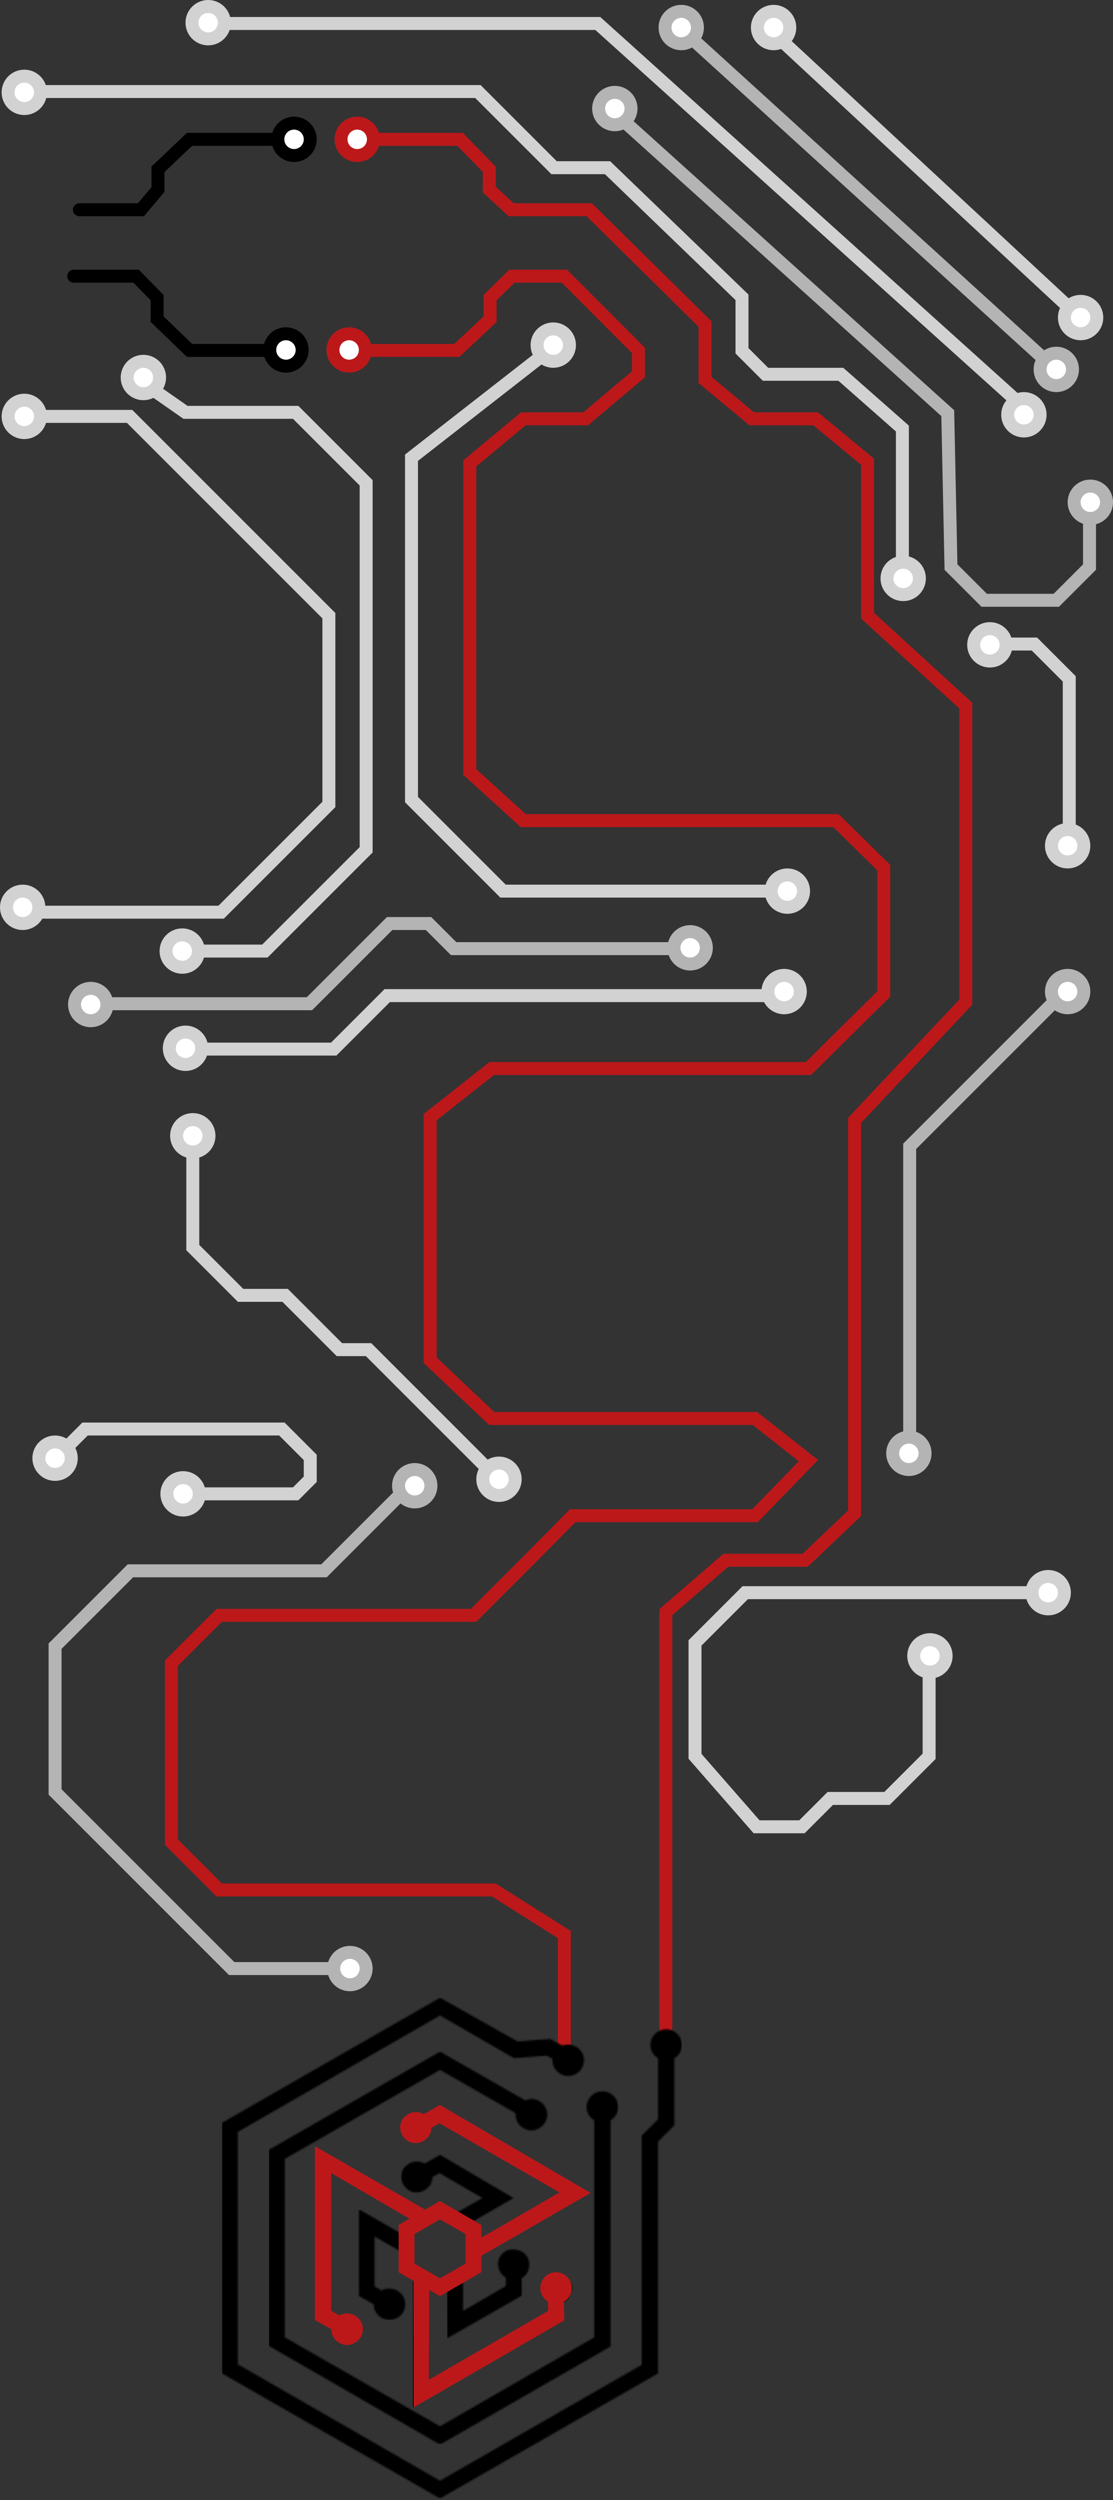 <?xml version="1.0" encoding="UTF-8"?> <svg xmlns="http://www.w3.org/2000/svg" width="687" height="1543" viewBox="0 0 687 1543" fill="none"><rect x="0" y="0" width="687" height="1543" fill="#333333" stroke="none"/><path d="M649 983H460L429 1014V1084L467 1127.5H495L512.5 1110H547.5L573.5 1084V1028.5" stroke="#D2D2D2" stroke-width="8" stroke-linecap="round"></path><path d="M348.308 1271.5V1194L304.808 1166.5H135.308L105.808 1137V1026.5L135.308 997H292.308L326.308 963L353.5 935.5H365H398.5H466L499 901.5L466 875.5H303.5L265.5 839.5V689.5L303.5 659.5H499L545.5 613.5V535.5L516 506.5H323L290 476.5V286L323 258.5H361.5L394.089 231V216.285L348.308 170.454H316L302.5 183.727V197L282 216.285H222.75" stroke="#BC181A" stroke-width="8" stroke-linecap="round"></path><path d="M45.5 170.454H84L97 183.727V197L117 216.285H163.5" stroke="black" stroke-width="8" stroke-linecap="round"></path><path d="M411 1261.5V1026.5V995L448 963H497L527.5 934V823V691.5L596.132 618.5V435.5L535.5 380V285L503.472 258.5H464L435.188 234.5V200L363.691 129.454H315.5L302 116.977V104.5L284 86H228.25" stroke="#BC181A" stroke-width="8" stroke-linecap="round"></path><path d="M49 129.454H87L97.5 116.977V104.5L117 86H172.5" stroke="black" stroke-width="8" stroke-linecap="round"></path><path d="M119 701V770L148.5 799.5H176L209.5 833H227.5L307.5 913" stroke="#D2D2D2" stroke-width="8" stroke-linecap="round"></path><path d="M10.5 56.5H295L323.5 85L342 103.5H375L458 183.5V216.5L472.5 231H519L557 264.5V356" stroke="#D2D2D2" stroke-width="8" stroke-linecap="round"></path><circle cx="181.5" cy="86" r="10" fill="white" stroke="black" stroke-width="8"></circle><circle cx="220.5" cy="86" r="10" fill="white" stroke="#BC181A" stroke-width="8"></circle><circle cx="215.5" cy="216" r="10" fill="white" stroke="#BC181A" stroke-width="8"></circle><circle cx="176.5" cy="216" r="10" fill="white" stroke="black" stroke-width="8"></circle><circle cx="557.5" cy="357" r="10" fill="white" stroke="#D2D2D2" stroke-width="8"></circle><path d="M340.5 215L254 282.5V493.5L310.5 550H486" stroke="#D2D2D2" stroke-width="8" stroke-linecap="round"></path><path d="M88 236L114.5 254.5H182.5L226 298V487V524.5L163.5 587H114.5" stroke="#D2D2D2" stroke-width="8" stroke-linecap="round"></path><circle cx="341.5" cy="213" r="10" fill="white" stroke="#D2D2D2" stroke-width="8"></circle><circle cx="112.5" cy="587" r="10" fill="white" stroke="#D2D2D2" stroke-width="8"></circle><circle cx="486" cy="550" r="10" fill="white" stroke="#D2D2D2" stroke-width="8"></circle><circle cx="119" cy="701" r="10" fill="white" stroke="#D2D2D2" stroke-width="8"></circle><circle cx="308" cy="913" r="10" fill="white" stroke="#D2D2D2" stroke-width="8"></circle><path d="M65 619.5H191L240.5 570L264.5 570L280 585.5H425.5" stroke="#B4B4B4" stroke-width="8" stroke-linecap="round"></path><circle cx="88.5" cy="233" r="10" fill="white" stroke="#D2D2D2" stroke-width="8"></circle><path d="M382 72L585 255L587 350L607.5 370.5H652L672.5 350V313" stroke="#B4B4B4" stroke-width="8" stroke-linecap="round"></path><circle cx="379.5" cy="67" r="10" fill="white" stroke="#B4B4B4" stroke-width="8"></circle><path d="M119 647.5H206L239 614.5H483.5" stroke="#D2D2D2" stroke-width="8" stroke-linecap="round"></path><circle cx="484" cy="612" r="10" fill="white" stroke="#D2D2D2" stroke-width="8"></circle><circle cx="114.5" cy="647" r="10" fill="white" stroke="#D2D2D2" stroke-width="8"></circle><path d="M657 612L561.5 707.5L561.5 887" stroke="#B4B4B4" stroke-width="8" stroke-linecap="round"></path><circle cx="659" cy="612" r="10" transform="rotate(90 659 612)" fill="white" stroke="#B4B4B4" stroke-width="8"></circle><circle cx="561" cy="897" r="10" transform="rotate(90 561 897)" fill="white" stroke="#B4B4B4" stroke-width="8"></circle><path d="M129.5 14.5H369L636.5 255.5" stroke="#D2D2D2" stroke-width="8" stroke-linecap="round"></path><circle cx="128.5" cy="14" r="10" fill="white" stroke="#D2D2D2" stroke-width="8"></circle><circle cx="632" cy="256" r="10" fill="white" stroke="#D2D2D2" stroke-width="8"></circle><path d="M15.5 563L136.5 563L203 496.5L203 380L80 257L15.5 257" stroke="#D2D2D2" stroke-width="8" stroke-linecap="round"></path><circle cx="14" cy="560" r="10" transform="rotate(-180 14 560)" fill="white" stroke="#D2D2D2" stroke-width="8"></circle><circle cx="15" cy="57" r="10" transform="rotate(-180 15 57)" fill="white" stroke="#D2D2D2" stroke-width="8"></circle><circle cx="15" cy="257" r="10" transform="rotate(-180 15 257)" fill="white" stroke="#D2D2D2" stroke-width="8"></circle><path d="M424.5 21.5L651.5 228" stroke="#B4B4B4" stroke-width="8" stroke-linecap="round"></path><circle cx="420.5" cy="17" r="10" fill="white" stroke="#B4B4B4" stroke-width="8"></circle><circle cx="652" cy="228" r="10" fill="white" stroke="#B4B4B4" stroke-width="8"></circle><circle cx="673" cy="310" r="10" fill="white" stroke="#B4B4B4" stroke-width="8"></circle><path d="M35 899.5L52.5 882H174L191.5 899.5V913L182.5 922H121" stroke="#D2D2D2" stroke-width="8" stroke-linecap="round"></path><circle cx="34" cy="900" r="10" fill="white" stroke="#D2D2D2" stroke-width="8"></circle><circle cx="113" cy="922" r="10" fill="white" stroke="#D2D2D2" stroke-width="8"></circle><circle cx="647" cy="983" r="10" fill="white" stroke="#D2D2D2" stroke-width="8"></circle><circle cx="574" cy="1022" r="10" fill="white" stroke="#D2D2D2" stroke-width="8"></circle><path d="M660 520.5V419L638.5 397.5H611" stroke="#D2D2D2" stroke-width="8" stroke-linecap="round"></path><circle cx="426" cy="585" r="10" fill="white" stroke="#B4B4B4" stroke-width="8"></circle><circle cx="611" cy="398" r="10" fill="white" stroke="#D2D2D2" stroke-width="8"></circle><circle cx="659" cy="522" r="10" fill="white" stroke="#D2D2D2" stroke-width="8"></circle><path d="M255.5 914L200 969.5H80.5L34 1016V1106L143 1215H212.5" stroke="#B4B4B4" stroke-width="8" stroke-linecap="round"></path><circle cx="256" cy="917" r="10" fill="white" stroke="#B4B4B4" stroke-width="8"></circle><circle cx="216" cy="1215" r="10" fill="white" stroke="#B4B4B4" stroke-width="8"></circle><circle cx="56" cy="620" r="10" fill="white" stroke="#B4B4B4" stroke-width="8"></circle><path d="M470 13.5L666 195.5" stroke="#D2D2D2" stroke-width="8" stroke-linecap="round"></path><circle cx="477.5" cy="17" r="10" fill="white" stroke="#D2D2D2" stroke-width="8"></circle><circle cx="667" cy="196" r="10" fill="white" stroke="#D2D2D2" stroke-width="8"></circle><mask id="mask0_479_193" style="mask-type:luminance" maskUnits="userSpaceOnUse" x="276" y="1388" width="51" height="56"><path d="M312.256 1389.26C307.528 1391.77 305.952 1397.73 308.789 1402.44C309.735 1404 310.996 1404.95 312.256 1405.89V1410.91L285.779 1426.28V1408.71H276.008V1443.23L322.028 1416.87V1406.2C324.234 1404.95 325.81 1402.75 326.441 1400.24C327.071 1397.73 326.756 1395.22 325.495 1393.02C324.234 1390.83 322.028 1389.26 319.506 1388.63C318.561 1388.32 317.93 1388.32 316.985 1388.32C315.408 1388 313.832 1388.63 312.256 1389.26Z" fill="white"></path></mask><g mask="url(#mask0_479_193)"><path d="M275.692 1388H327.071L327.386 1443.23H276.008L275.692 1388Z" fill="black"></path></g><path d="M351.972 1407.77C350.711 1405.57 348.505 1404 345.983 1403.38C343.461 1402.75 340.94 1403.06 338.733 1404.32C336.527 1405.57 334.951 1407.77 334.32 1410.28C333.69 1412.79 334.005 1415.3 335.266 1417.5C336.212 1419.06 337.472 1420.01 338.733 1420.95V1426.91L264.66 1469.58V1406.83H254.889V1485.9L348.189 1432.24V1420.95C350.396 1419.69 351.972 1417.5 352.602 1414.99C353.863 1412.48 353.233 1409.97 351.972 1407.77Z" fill="black"></path><mask id="mask1_479_193" style="mask-type:luminance" maskUnits="userSpaceOnUse" x="166" y="1266" width="216" height="243"><path d="M166.001 1326.82V1447.93L271.595 1508.8L376.873 1448.25V1308.62C379.71 1307.05 381.601 1303.91 381.601 1300.46C381.601 1295.13 377.189 1290.73 371.83 1290.73C366.472 1290.73 362.059 1295.13 362.059 1300.46C362.059 1303.91 363.95 1307.05 366.787 1308.62V1442.6L271.595 1497.51L175.772 1442.6V1332.47L271.595 1277.56L318.245 1304.23C318.245 1304.54 318.245 1304.85 318.245 1305.17C318.245 1310.5 322.658 1314.89 328.017 1314.89C333.375 1314.89 337.788 1310.5 337.788 1305.17C337.788 1299.83 333.375 1295.44 328.017 1295.44C326.756 1295.44 325.495 1295.75 324.234 1296.38L271.595 1266.26L166.001 1326.82Z" fill="white"></path></mask><g mask="url(#mask1_479_193)"><path d="M381.601 1266.26H166.001V1508.49H381.601V1266.26Z" fill="black"></path></g><mask id="mask2_479_193" style="mask-type:luminance" maskUnits="userSpaceOnUse" x="137" y="1233" width="284" height="310"><path d="M137 1310.19V1464.88L271.593 1542.06L406.185 1464.88V1321.8L416.272 1311.76V1270.34C419.109 1268.77 421 1265.63 421 1262.18C421 1256.85 416.587 1252.45 411.229 1252.45C405.87 1252.45 401.457 1256.85 401.457 1262.18C401.457 1265.63 403.349 1268.77 406.185 1270.34V1307.99L396.099 1318.03V1459.54L271.593 1531.08L146.771 1459.23V1315.83L271.593 1243.98L317.297 1270.34L337.471 1268.77L340.938 1270.65C340.938 1270.97 340.938 1271.28 340.938 1271.59C340.938 1276.93 345.351 1281.32 350.709 1281.32C356.068 1281.32 360.481 1276.93 360.481 1271.59C360.481 1266.26 356.068 1261.87 350.709 1261.87C349.448 1261.87 348.188 1262.18 346.927 1262.49L339.677 1258.42L319.504 1259.98L271.593 1233L137 1310.19Z" fill="white"></path></mask><g mask="url(#mask2_479_193)"><path d="M420.685 1233H137V1542.06H420.685V1233Z" fill="black"></path></g><mask id="mask3_479_193" style="mask-type:luminance" maskUnits="userSpaceOnUse" x="221" y="1363" width="31" height="69"><path d="M221.161 1416.87L230.617 1422.2C230.617 1427.54 235.03 1431.93 240.389 1431.93C245.747 1431.93 250.16 1427.54 250.16 1422.2C250.16 1416.87 245.747 1412.48 240.389 1412.48C238.497 1412.48 236.921 1412.79 235.661 1413.73L231.248 1411.22V1380.47L246.693 1389.26L251.421 1380.78L221.476 1363.53V1416.87H221.161Z" fill="white"></path></mask><g mask="url(#mask3_479_193)"><path d="M221.161 1363.84H251.421V1431.62L221.161 1431.93V1363.84Z" fill="black"></path></g><path d="M258.354 1372.63L263.082 1364.16L194.367 1324.62V1431.93L204.454 1437.58C204.454 1442.91 208.867 1447.3 214.225 1447.3C219.584 1447.3 223.996 1442.91 223.996 1437.58C223.996 1432.24 219.584 1427.85 214.225 1427.85C212.334 1427.85 210.758 1428.16 209.497 1429.11L204.454 1426.28V1341.25L258.354 1372.63Z" fill="#BC181A"></path><path d="M264.939 1406.43L255.238 1406.57L255.357 1485.85L348.29 1432.2L348.138 1420.64C352.757 1417.97 354.355 1411.95 351.676 1407.31C348.996 1402.67 342.986 1401.05 338.366 1403.71C333.747 1406.38 332.149 1412.4 334.828 1417.04C335.774 1418.68 336.834 1419.88 338.279 1420.51L338.355 1426.28L264.716 1468.8L264.939 1406.43Z" fill="#BC181A"></path><mask id="mask4_479_193" style="mask-type:luminance" maskUnits="userSpaceOnUse" x="247" y="1329" width="70" height="45"><path d="M262.14 1335.29C257.412 1332.78 251.738 1334.35 248.901 1338.74C247.641 1340.94 247.325 1343.45 247.956 1345.96C248.586 1348.47 250.162 1350.35 252.369 1351.92C253.945 1352.86 255.521 1353.17 257.097 1353.17C258.042 1353.17 258.673 1353.17 259.618 1352.86C262.14 1352.23 264.031 1350.66 265.607 1348.47C266.553 1346.9 266.868 1345.33 266.868 1343.76L271.281 1341.25L297.758 1356.62L282.313 1365.41L287.041 1373.88L316.986 1356.62L271.596 1329.95L262.14 1335.29Z" fill="white"></path></mask><g mask="url(#mask4_479_193)"><path d="M247.325 1329.95L317.616 1329.64V1373.57L247.325 1373.88V1329.95Z" fill="black"></path></g><path d="M271.595 1299.21L261.508 1304.85C259.302 1303.6 256.78 1303.28 254.259 1303.91C251.737 1304.54 249.846 1306.11 248.27 1308.3C247.009 1310.5 246.694 1313.01 247.324 1315.52C247.954 1318.03 249.53 1319.91 251.737 1321.48C253.313 1322.42 254.889 1322.74 256.465 1322.74C257.411 1322.74 258.041 1322.74 258.987 1322.42C261.508 1321.8 263.399 1320.23 264.975 1318.03C265.921 1316.46 266.236 1314.89 266.236 1313.33L271.28 1310.5L345.353 1353.17L291.138 1384.55L295.866 1393.02L364.58 1353.49L271.595 1299.21Z" fill="#BC181A"></path><path d="M255.83 1397.1L271.59 1406.2L287.351 1397.1V1378.9L271.59 1369.8L255.83 1378.9V1397.1ZM271.59 1417.18L246.059 1402.43V1373.25L271.59 1358.51L297.122 1373.25V1402.43L271.59 1417.18Z" fill="#BC181A"></path></svg> 